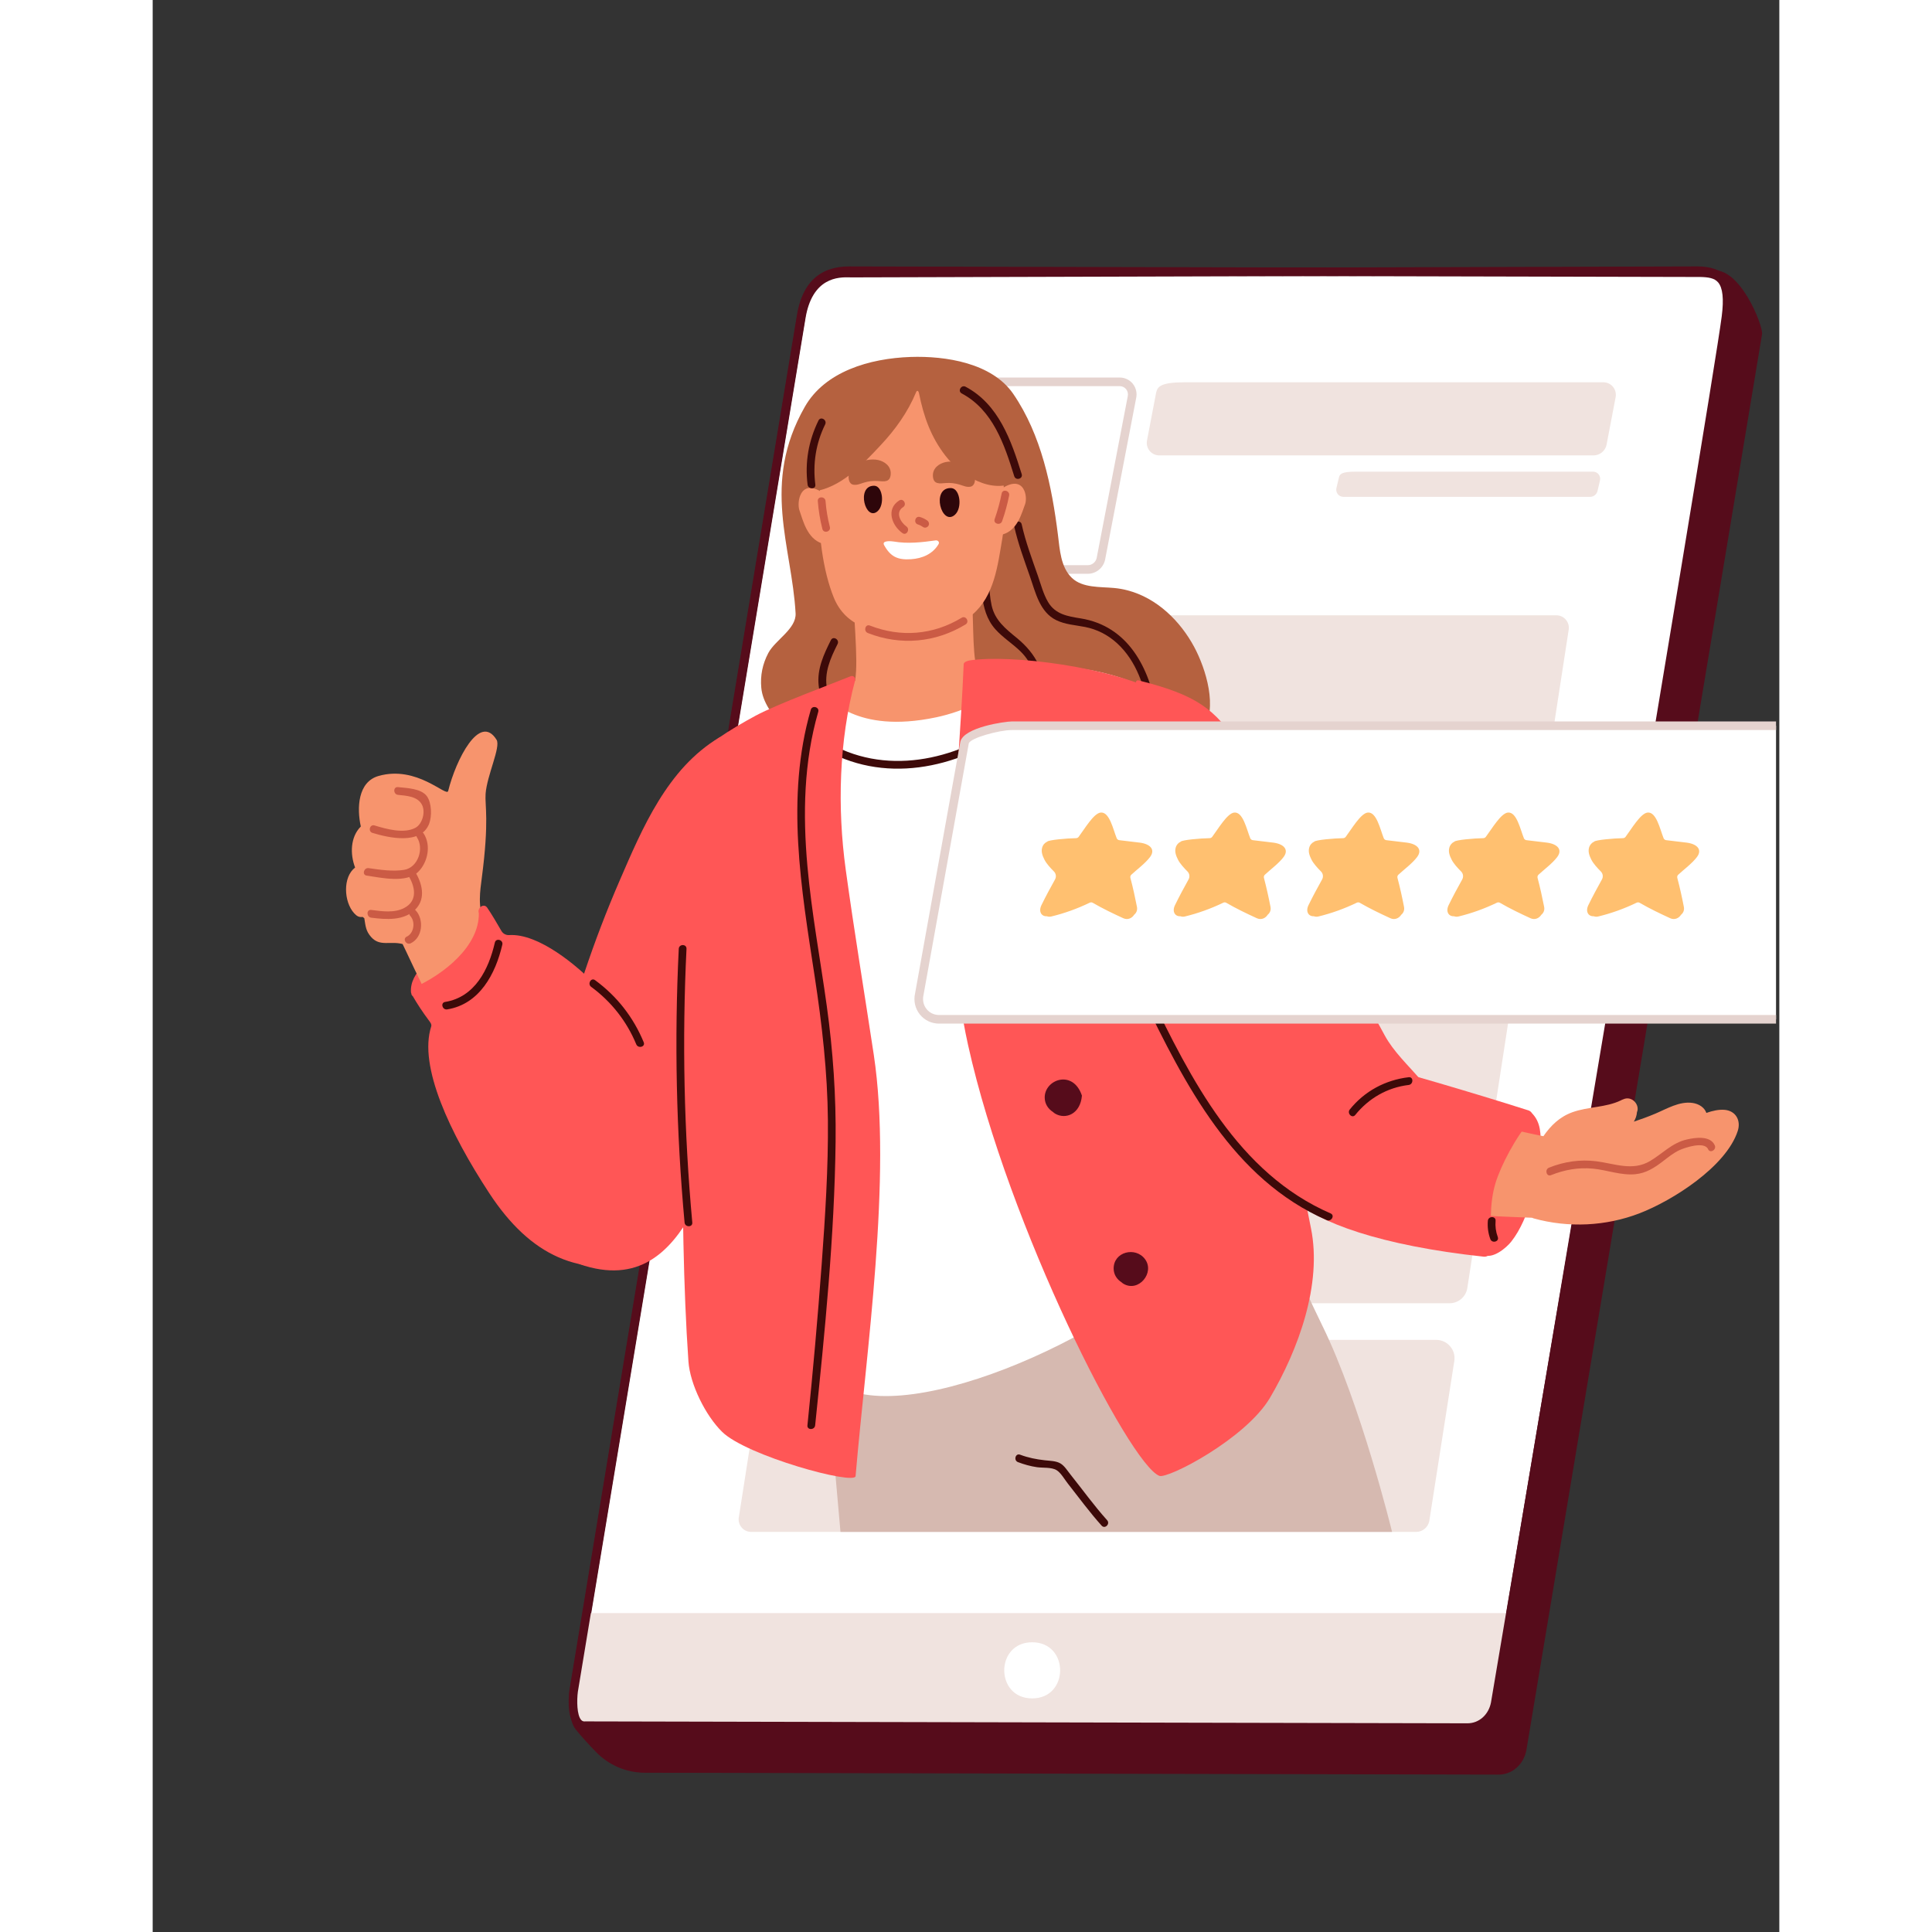 <svg xmlns="http://www.w3.org/2000/svg" xmlns:xlink="http://www.w3.org/1999/xlink" width="500" zoomAndPan="magnify" viewBox="0 0 322.5 383.04" height="500" preserveAspectRatio="xMidYMid meet" version="1.2"><rect x="0" y="0" width="322.5" height="383.04" fill="#333333" stroke="none"/><defs><clipPath id="4b6bcec01d"><path d="M 82 53 L 320 53 L 320 351.832 L 82 351.832 Z M 82 53 "/></clipPath><clipPath id="16ca503523"><path d="M 82 52.582 L 314 52.582 L 314 344 L 82 344 Z M 82 52.582 "/></clipPath><clipPath id="4c5cbb97f2"><path d="M 82 52.582 L 313 52.582 L 313 344 L 82 344 Z M 82 52.582 "/></clipPath><clipPath id="b6a3c102a0"><path d="M 151 143 L 321.848 143 L 321.848 203 L 151 203 Z M 151 143 "/></clipPath><clipPath id="43b62b2f33"><path d="M 151.008 143 L 321.848 143 L 321.848 203 L 151.008 203 Z M 151.008 143 "/></clipPath></defs><g id="3f2f778043"><g clip-rule="nonzero" clip-path="url(#4b6bcec01d)"><path style=" stroke:none;fill-rule:nonzero;fill:#560c1b;fill-opacity:1;" d="M 319.078 66.238 C 316.637 81.273 272.441 346.512 272.352 346.992 C 271.816 349.836 269.535 351.84 266.855 351.832 L 97.57 351.465 C 93.902 351.457 90.402 349.957 87.855 347.312 C 86.457 345.863 84.98 344.258 83.871 342.875 C 82.656 341.359 82.34 338.363 83.328 332.68 L 136.02 65.84 C 136.301 64.266 137.828 62.992 139.438 62.996 L 309.016 53.672 C 314.629 52.59 319.332 64.656 319.078 66.238 "/></g><path style=" stroke:none;fill-rule:nonzero;fill:#ffffff;fill-opacity:1;" d="M 312.625 59.043 C 312.148 70.875 284.695 227.016 272.406 300.762 C 271.227 307.816 270.18 314.102 269.293 319.414 C 267.352 331.094 266.188 338.062 266.172 338.137 C 265.637 340.984 263.352 342.984 260.672 342.977 L 85.879 342.598 C 83.98 342.586 83.453 335.73 83.453 335.73 L 128.531 63.297 C 130.004 53.512 136.836 54.133 138.438 54.141 L 306.309 53.672 C 307.91 53.68 312.828 53.938 312.625 59.043 "/><g clip-rule="nonzero" clip-path="url(#16ca503523)"><path style=" stroke:none;fill-rule:nonzero;fill:#560c1b;fill-opacity:1;" d="M 84.312 335.766 C 84.547 338.637 85.312 341.527 85.902 341.746 L 260.676 342.121 C 262.969 342.121 264.875 340.422 265.332 337.98 C 265.387 337.699 266.66 330.051 268.453 319.273 C 269.336 313.961 270.387 307.676 271.566 300.625 C 275.48 277.137 280.859 245.707 286.555 212.426 C 298.227 144.27 311.449 67.016 311.773 59.004 L 312.625 59.039 L 311.773 59.004 C 311.824 57.691 311.512 56.703 310.816 55.973 C 309.926 55.035 308.363 54.535 306.305 54.523 L 138.441 54.996 L 138.164 54.988 C 136.109 54.941 130.664 54.836 129.375 63.426 Z M 260.691 343.828 C 260.668 343.828 85.875 343.449 85.875 343.449 C 83.539 343.438 82.824 338.648 82.605 335.797 C 82.598 335.727 82.602 335.656 82.613 335.594 L 127.691 63.16 C 128.691 56.488 132.242 53.16 138.199 53.285 L 138.441 53.289 L 306.305 52.82 C 308.883 52.832 310.812 53.5 312.051 54.793 C 313.066 55.859 313.547 57.301 313.477 59.074 C 313.148 67.195 300.484 141.172 288.238 212.715 C 282.539 245.992 277.16 277.422 273.246 300.902 C 272.07 307.957 271.02 314.246 270.133 319.555 C 267.168 337.379 267.02 338.254 267 338.34 C 266.398 341.555 263.801 343.828 260.691 343.828 "/></g><path style=" stroke:none;fill-rule:nonzero;fill:#f0e3df;fill-opacity:1;" d="M 257.125 258.383 C 258.879 258.383 260.367 257.105 260.641 255.375 L 280.707 125.059 C 281.07 123.473 279.895 121.988 278.277 121.988 L 149.645 121.988 C 144.738 121.988 144.137 122.852 143.863 124.055 L 123.809 254.273 C 123.473 256.43 125.141 258.383 127.32 258.383 L 257.125 258.383 "/><path style=" stroke:none;fill-rule:nonzero;fill:#f0e3df;fill-opacity:1;" d="M 258.062 269.832 L 253.086 301.652 C 252.805 302.855 251.727 303.715 250.508 303.715 L 118.664 303.715 C 117.043 303.715 115.879 302.238 116.238 300.645 L 121.234 268.715 C 121.504 266.949 123.023 265.645 124.816 265.645 L 254.477 265.645 C 256.703 265.645 258.406 267.637 258.062 269.832 "/><path style=" stroke:none;fill-rule:nonzero;fill:#f0e3df;fill-opacity:1;" d="M 86.031 319.812 L 83.457 335.27 C 83.457 335.27 81.266 342.051 85.875 342.137 L 260.676 342.516 C 263.355 342.52 265.637 340.52 266.168 337.715 C 266.188 337.598 267.293 330.973 269.152 319.812 L 86.031 319.812 "/><path style=" stroke:none;fill-rule:nonzero;fill:#ffffff;fill-opacity:1;" d="M 174.383 325.598 C 167.004 325.582 166.969 336.711 174.359 336.727 C 181.742 336.742 181.777 325.617 174.383 325.598 "/><g clip-rule="nonzero" clip-path="url(#4c5cbb97f2)"><path style=" stroke:none;fill-rule:nonzero;fill:#560c1b;fill-opacity:1;" d="M 85.875 341.285 C 85.879 341.285 260.68 341.664 260.68 341.664 C 262.965 341.664 264.875 339.957 265.336 337.516 C 265.715 335.391 309.148 77.93 311.082 62.707 C 311.523 59.25 311.285 57.051 310.359 55.977 C 309.637 55.137 308.457 54.945 306.789 54.914 L 138.219 54.527 C 136.352 54.504 130.676 54.438 129.379 62.965 L 84.297 335.41 C 84.078 337.066 84.07 340.094 84.996 341.039 C 85.203 341.246 85.445 341.328 85.781 341.285 C 85.812 341.285 85.844 341.285 85.875 341.285 Z M 260.688 343.367 C 260.676 343.367 85.918 342.988 85.918 342.988 C 85.082 343.066 84.344 342.809 83.777 342.23 C 81.977 340.387 82.543 335.688 82.613 335.16 L 127.691 62.699 C 128.703 56.078 132.258 52.766 138.238 52.82 L 138.441 52.824 L 306.809 53.207 C 308.496 53.242 310.391 53.402 311.648 54.859 C 312.93 56.34 313.285 58.902 312.773 62.922 C 310.977 77.07 267.336 336.117 267.008 337.832 C 266.395 341.094 263.797 343.367 260.688 343.367 "/></g><path style=" stroke:none;fill-rule:nonzero;fill:#ffffff;fill-opacity:1;" d="M 191.715 75.703 L 158.336 75.703 C 157.113 75.703 152.832 76.566 152.559 77.766 L 146.398 109.836 C 146.035 111.422 147.207 112.906 148.828 112.906 L 185.41 112.906 C 186.633 112.906 187.711 112.039 187.984 110.84 L 194.145 78.773 C 194.508 77.184 193.332 75.703 191.715 75.703 "/><path style=" stroke:none;fill-rule:nonzero;fill:#e5d3cf;fill-opacity:1;" d="M 158.336 76.555 C 156.934 76.555 153.73 77.426 153.371 78.008 L 147.234 109.996 C 147.113 110.531 147.227 111.047 147.543 111.441 C 147.852 111.828 148.32 112.051 148.828 112.051 L 185.41 112.051 C 186.234 112.051 186.969 111.461 187.152 110.652 L 193.309 78.613 C 193.43 78.078 193.316 77.562 193 77.168 C 192.691 76.781 192.223 76.555 191.715 76.555 Z M 185.41 113.758 L 148.828 113.758 C 147.801 113.758 146.844 113.301 146.211 112.504 C 145.57 111.703 145.336 110.66 145.566 109.645 L 151.723 77.605 C 152.207 75.48 157.754 74.848 158.336 74.848 L 191.715 74.848 C 192.746 74.848 193.699 75.305 194.332 76.102 C 194.973 76.906 195.207 77.949 194.977 78.961 L 188.82 111 C 188.457 112.609 187.023 113.758 185.41 113.758 "/><path style=" stroke:none;fill-rule:nonzero;fill:#b5613f;fill-opacity:1;" d="M 193.23 117.031 C 192.395 116.816 191.531 116.664 190.645 116.578 C 187.863 116.316 184.371 116.598 182.25 114.582 C 180.012 112.449 179.844 108.941 179.48 106.051 C 178.273 96.43 176.195 86.234 170.629 78.109 C 166.406 71.945 157.195 70.539 150.277 70.77 C 142.078 71.051 133.266 73.68 129.289 80.664 C 120.609 95.91 126.73 108.27 127.465 121.594 C 127.633 124.691 123.414 126.887 122.051 129.477 C 120.906 131.656 120.441 133.938 120.664 136.363 C 121.191 142.117 128.457 146.773 131.93 151.344 C 132.426 151.996 133.195 152.105 133.84 151.906 C 138.492 154.73 145.23 154.641 150.445 154.973 C 159.75 155.559 169.102 155.508 178.402 154.828 C 183.602 154.449 188.836 154.211 193.969 153.285 C 198.434 152.473 204.391 151.297 206.691 147.18 C 206.961 146.699 207.18 146.188 207.508 145.742 C 207.715 145.461 207.965 145.207 208.164 144.918 C 211.281 140.422 208.793 132.547 206.488 128.258 C 203.762 123.188 199.152 118.559 193.23 117.031 "/><path style=" stroke:none;fill-rule:nonzero;fill:#f7946d;fill-opacity:1;" d="M 176.875 134.324 C 157.465 129.125 136.512 132.387 120.57 144.926 C 120.133 145.27 119.941 145.672 119.91 146.074 C 117.32 149.637 122.363 158.461 124.172 161.27 C 129.062 168.867 136.812 175.805 145.695 178.164 C 167.559 183.977 175.688 154.043 177.543 137.707 C 178.566 136.801 178.594 134.781 176.875 134.324 "/><path style=" stroke:none;fill-rule:nonzero;fill:#f7946d;fill-opacity:1;" d="M 138.16 107.598 C 138.539 113.617 138.977 119.598 139.301 125.582 C 139.523 129.727 139.617 132.691 139.27 134.883 C 138.922 137.074 137.695 138.32 136.363 139.359 C 140.656 143.5 149.355 143.234 154.887 142.348 C 159.934 141.543 165.238 138.543 168.395 134.504 C 167.344 134.121 165.793 133.676 164.785 133.391 C 164.086 133.195 163.543 132.691 163.32 132.039 C 162.496 129.574 162.754 121.207 162.371 117.965 C 161.781 112.949 160.594 111.871 160.07 106.848 C 160.031 106.457 159.801 106.191 159.508 106.031 C 157.734 102.332 153.547 101.848 149.652 102.34 C 145.793 102.828 140.352 103.012 137.52 105.84 C 136.828 106.531 137.414 107.457 138.16 107.598 "/><path style=" stroke:none;fill-rule:nonzero;fill:#f0e3df;fill-opacity:1;" d="M 287.594 75.789 L 204.723 75.789 C 199.816 75.789 199.215 76.652 198.945 77.852 L 197.156 87.219 C 196.793 88.809 197.965 90.289 199.586 90.289 L 285.664 90.289 C 286.887 90.289 287.965 89.426 288.238 88.227 L 290.023 78.859 C 290.387 77.27 289.215 75.789 287.594 75.789 "/><path style=" stroke:none;fill-rule:nonzero;fill:#f0e3df;fill-opacity:1;" d="M 285.566 93.512 L 238.469 93.512 C 235.68 93.512 235.34 94.004 235.184 94.684 L 234.691 96.758 C 234.488 97.664 235.156 98.504 236.074 98.504 L 284.992 98.504 C 285.688 98.504 286.301 98.012 286.457 97.332 L 286.945 95.258 C 287.152 94.352 286.484 93.512 285.566 93.512 "/><path style=" stroke:none;fill-rule:nonzero;fill:#d6b9b0;fill-opacity:1;" d="M 231.887 262.805 C 227.129 253.121 223.125 242.973 217.254 234.027 C 216.613 233.066 215.641 232.793 214.746 232.969 C 200.715 219.633 188.16 206.555 167.629 207.238 C 159.461 207.5 151.398 210.301 144.766 215.09 C 142.309 216.852 134.715 222.602 134.859 226.855 C 134.762 227.098 134.703 227.363 134.684 227.664 C 134.18 239.145 131.898 251.047 132.918 262.805 C 134.164 277.004 135.016 289.148 136.363 303.715 L 245.723 303.715 C 245.723 303.715 239.539 278.375 231.887 262.805 "/><path style=" stroke:none;fill-rule:nonzero;fill:#3d0a09;fill-opacity:1;" d="M 170.812 104.367 C 171.562 107.758 172.801 111.059 173.941 114.336 C 175.043 117.5 175.871 121.359 179.152 122.957 C 180.93 123.824 182.93 123.926 184.84 124.301 C 187.223 124.77 189.34 125.852 191.145 127.48 C 195.125 131.09 196.742 136.352 197.594 141.496 C 197.754 142.473 199.234 142.059 199.074 141.09 C 197.637 132.406 193.383 124.117 183.988 122.605 C 181.418 122.191 178.961 121.805 177.52 119.359 C 176.59 117.789 176.105 115.891 175.508 114.172 C 174.34 110.816 173.059 107.434 172.293 103.957 C 172.078 102.992 170.598 103.402 170.812 104.367 "/><path style=" stroke:none;fill-rule:nonzero;fill:#3d0a09;fill-opacity:1;" d="M 134.465 126.906 C 133.051 129.73 131.691 132.637 132.035 135.879 C 132.383 139.121 134.152 141.988 135.863 144.676 C 136.391 145.504 137.719 144.734 137.188 143.898 C 135.758 141.652 134.215 139.277 133.703 136.621 C 133.074 133.375 134.367 130.52 135.789 127.684 C 136.23 126.801 134.906 126.023 134.465 126.906 "/><path style=" stroke:none;fill-rule:nonzero;fill:#3d0a09;fill-opacity:1;" d="M 164.16 110.297 C 164.387 115.027 163.668 120.93 167.051 124.734 C 168.547 126.422 170.5 127.609 172.098 129.188 C 174.535 131.602 175.582 134.898 175.02 138.281 C 174.855 139.246 176.336 139.66 176.496 138.688 C 177.344 133.617 175.168 129.637 171.328 126.484 C 169.109 124.668 166.973 122.984 166.328 120.023 C 165.652 116.918 165.848 113.461 165.695 110.297 C 165.648 109.312 164.113 109.305 164.16 110.297 "/><path style=" stroke:none;fill-rule:nonzero;fill:#f7946d;fill-opacity:1;" d="M 167.504 87.418 C 167.258 86.203 169.074 86.207 168.598 85.074 C 165.875 78.578 159.434 75.801 152.797 75.25 C 152.297 75.207 151.883 75.301 151.531 75.473 C 146.488 75.543 143.434 75.441 139.551 78.812 C 130.18 86.953 130.895 108.277 135.027 118.449 C 137.422 124.348 143.051 125.422 148.691 125.746 C 153.426 126.02 158.344 125.422 162.531 121.836 C 166.871 118.121 167.531 112.141 168.445 106.793 C 169.422 101.062 168.668 93.18 167.504 87.418 "/><path style=" stroke:none;fill-rule:nonzero;fill:#ffffff;fill-opacity:1;" d="M 208.855 169.957 C 209.934 167.027 210.77 164.004 211.359 160.891 C 211.402 160.676 211.363 160.492 211.293 160.328 C 211.031 152.266 205.598 142.07 199.176 137.418 C 198.898 137.215 198.621 137.203 198.391 137.297 C 197.992 137.02 197.574 136.758 197.117 136.523 C 191.797 133.801 185.859 132.605 179.953 132.039 C 176.977 131.754 171.285 130.57 170.871 131.953 C 169.086 137.871 160.582 141.109 155.355 142.211 C 139.027 145.66 134.227 137.953 133.434 138.363 C 125.637 142.383 118 143.629 111.215 149.27 C 109.754 150.484 108.344 151.766 107.016 153.125 C 100.863 159.395 99.969 168.227 99.473 176.582 C 99.121 176.926 98.965 177.52 99.363 178.008 C 101.516 180.625 103.953 182.926 106.766 184.824 C 107.906 185.594 109.09 186.281 110.285 186.953 C 110.91 207.195 121.41 257.398 134.438 273.508 C 146.465 284.609 190.605 265.398 206.812 247.559 C 215.766 237.703 212.035 187.973 208.855 169.957 "/><path style=" stroke:none;fill-rule:nonzero;fill:#3d0a09;fill-opacity:1;" d="M 132.531 148.184 C 144.637 155.605 159.477 152.492 170.465 144.551 C 171.262 143.977 170.496 142.645 169.691 143.227 C 159.137 150.852 144.973 154.008 133.305 146.855 C 132.461 146.34 131.691 147.668 132.531 148.184 "/><path style=" stroke:none;fill-rule:nonzero;fill:#ff5656;fill-opacity:1;" d="M 229.645 243.52 C 224.082 216.141 216.852 170.828 206.305 144.766 C 205.414 142.562 202.723 138.906 200.637 137.777 C 190.184 132.098 169.902 129.719 161.973 130.938 C 161.562 131 160.809 131.262 160.793 131.656 C 159.734 157.066 156.074 182.031 161.664 207.207 C 169.688 243.34 193.617 290.297 199.586 292.605 C 201.262 293.258 216.738 285.242 221.523 277.117 C 227.117 267.625 231.902 254.629 229.645 243.52 "/><path style=" stroke:none;fill-rule:nonzero;fill:#560c1b;fill-opacity:1;" d="M 175.027 180.77 C 172.16 179.156 168.391 181.402 168.453 184.703 C 168.48 186.211 169.309 187.438 170.453 188.164 C 170.641 188.332 170.832 188.488 171.047 188.609 C 172.41 189.391 174.07 189.363 175.379 188.473 C 178.109 186.613 177.91 182.391 175.027 180.77 "/><path style=" stroke:none;fill-rule:nonzero;fill:#560c1b;fill-opacity:1;" d="M 176.855 217.645 C 176.875 218.867 177.547 219.859 178.477 220.449 C 178.625 220.586 178.781 220.711 178.953 220.809 C 181.02 221.992 183.918 220.887 184.234 217.223 C 182.48 211.941 176.785 214 176.855 217.645 "/><path style=" stroke:none;fill-rule:nonzero;fill:#ff5656;fill-opacity:1;" d="M 113.25 147.312 C 112.863 146.766 113.078 145.773 112.324 146.227 C 102.039 152.391 97.086 164.188 92.598 174.547 C 87.422 186.488 83.316 198.84 80.199 211.469 C 79.793 211.688 84.344 250.535 84.555 250.609 C 96.398 254.727 102.664 248.113 107.043 240.266 C 112.738 230.051 115.973 219.684 117.055 208.039 C 117.617 201.992 117.785 195.918 118.246 189.863 C 118.754 183.168 120.082 176.672 121.098 170.051 C 122.262 162.445 123.43 148.82 113.25 147.312 "/><path style=" stroke:none;fill-rule:nonzero;fill:#ff5656;fill-opacity:1;" d="M 273.348 220.594 C 273.09 220.34 272.75 220.152 272.598 220.387 C 271.164 220.113 269.336 221.789 268.539 222.711 C 266.648 224.895 265.672 227.891 264.867 230.605 C 263.828 234.102 263.227 237.734 263.07 241.375 C 262.996 243.082 261.758 247.75 263.848 248.785 C 265.652 249.68 268.332 247.441 269.324 246.199 C 271.238 243.797 272.453 240.652 273.387 237.754 C 274.445 234.449 275.043 230.992 275.152 227.52 C 275.23 224.977 275.297 222.488 273.348 220.594 "/><path style=" stroke:none;fill-rule:nonzero;fill:#560c1b;fill-opacity:1;" d="M 190.523 251.559 C 190.547 252.707 191.176 253.645 192.055 254.203 C 192.195 254.332 192.344 254.449 192.508 254.543 C 195.496 256.254 198.719 252.312 196.746 249.645 C 194.859 247.09 190.461 248.164 190.523 251.559 "/><path style=" stroke:none;fill-rule:nonzero;fill:#ff5656;fill-opacity:1;" d="M 255.43 223.652 C 255.793 215.883 247.793 211.797 244.238 205.23 C 239.469 196.422 234.637 187.648 229.75 178.902 C 224.492 169.504 221.125 156.859 215.312 147.793 C 210.676 140.562 206.887 137.754 195.488 134.906 C 194.625 134.691 194.965 136.168 194.914 136.41 C 192.953 145.895 190.785 155.367 189.039 164.895 C 187.484 173.363 191.383 187.988 194.711 195.672 C 202.262 213.105 222.762 243.746 234.98 240.582 C 241.09 239.004 255.117 230.312 255.43 223.652 "/><path style=" stroke:none;fill-rule:nonzero;fill:#f7946d;fill-opacity:1;" d="M 314.258 224.219 C 314.934 222.137 313.859 220.184 311.566 220.031 C 310.453 219.957 309.25 220.223 308.039 220.648 C 307.645 219.547 306.566 218.855 305.289 218.668 C 302.703 218.293 300.184 219.836 297.898 220.801 C 296.508 221.387 295.09 221.906 293.66 222.379 C 293.996 221.816 294.227 221.195 294.277 220.492 C 294.902 219.102 293.297 217.141 291.543 217.957 C 291.387 218.008 291.234 218.07 291.098 218.156 C 288.094 219.609 284.602 219.383 281.484 220.508 C 278.914 221.434 277.184 223.168 275.723 225.266 C 271.973 224.559 262.484 222.133 261.5 223.078 C 257.09 227.324 255.492 233.535 257.191 239.402 C 257.688 241.121 269.141 241.207 273.461 241.43 C 273.566 241.48 273.676 241.527 273.801 241.562 C 280.684 243.469 288.094 243.121 294.766 240.559 C 301.312 238.039 311.961 231.309 314.258 224.219 "/><path style=" stroke:none;fill-rule:nonzero;fill:#ff5656;fill-opacity:1;" d="M 54.34 191.793 C 54.219 191.457 53.801 191.301 53.527 191.578 C 52.148 192.965 51.074 194.691 51.207 196.715 C 51.211 196.809 51.246 196.883 51.285 196.949 C 51.266 197.242 51.512 197.582 51.895 197.5 C 52.961 197.273 54.426 197.004 54.887 195.859 C 55.383 194.629 54.758 192.945 54.34 191.793 "/><path style=" stroke:none;fill-rule:nonzero;fill:#f7946d;fill-opacity:1;" d="M 68.18 146.672 C 64.82 141.234 60.086 150.723 58.586 156.82 C 58.27 158.113 52.43 151.66 44.781 153.844 C 40.68 155.016 40.449 160.168 41.266 163.867 C 41.254 163.875 41.242 163.883 41.234 163.895 C 39.184 165.977 39.117 169.332 40.133 171.996 C 39.988 172.113 39.844 172.238 39.715 172.371 C 37.562 174.586 38.047 179.547 40.367 181.465 C 40.762 181.793 41.207 181.867 41.613 181.789 C 41.746 181.891 41.824 181.945 41.957 182.047 C 42.211 183.617 42.246 184.574 43.324 185.789 C 45.059 187.73 47.113 186.516 49.547 187.168 C 49.609 187.184 53.719 196.176 55.137 198.605 C 55.527 199.273 70.07 190.805 70.355 189.117 C 68.762 186.836 67.195 184.531 65.719 182.172 C 64.395 180.055 64.934 176.484 65.25 174.074 C 66.758 162.605 65.84 159.707 66.004 157.398 C 66.266 153.738 69.051 148.078 68.18 146.672 "/><path style=" stroke:none;fill-rule:nonzero;fill:#ff5656;fill-opacity:1;" d="M 266.246 234.508 C 267.281 231.121 270.211 225.453 273.27 221.953 C 273.805 221.348 273.523 220.391 272.754 220.145 C 261.336 216.508 245.707 211.941 242.875 211.422 C 240.184 210.93 237.363 215.246 234.703 216.426 C 231.82 217.703 230.539 221.668 229.516 224.426 C 227.91 228.742 225.684 237.422 226.004 237.715 C 231.035 242.367 243.352 246.938 263.91 249.152 C 264.664 249.23 265.34 248.645 265.34 247.887 C 265.352 243.203 264.926 238.824 266.246 234.508 "/><path style=" stroke:none;fill-rule:nonzero;fill:#3d0a09;fill-opacity:1;" d="M 196.223 197.617 C 204.598 214.914 214.168 233.82 232.77 241.902 C 233.664 242.289 234.445 240.969 233.543 240.574 C 215.172 232.594 205.816 213.922 197.547 196.844 C 197.117 195.953 195.793 196.73 196.223 197.617 "/><path style=" stroke:none;fill-rule:nonzero;fill:#ff5656;fill-opacity:1;" d="M 142.973 209.16 C 141.125 196.891 139.082 184.652 137.398 172.359 C 135.73 160.215 136.043 146.895 139.27 134.883 C 139.414 134.34 138.891 133.863 138.371 134.078 C 135.059 135.441 123.812 139.59 119.535 141.895 C 114.453 144.641 109.383 147.809 105.348 152.086 C 99.129 158.676 93.664 178.41 91.84 184.707 C 91.625 185.441 92.238 185.91 92.824 185.902 C 93.027 186.254 104.875 197.02 105.414 196.809 C 105.449 200.34 104.168 240.594 106.219 269.91 C 106.535 274.434 109.605 280.66 112.918 283.898 C 117.781 288.648 139.203 294.504 139.359 292.656 C 141.438 268.188 146.609 233.348 142.973 209.16 "/><g clip-rule="nonzero" clip-path="url(#b6a3c102a0)"><path style=" stroke:none;fill-rule:nonzero;fill:#ffffff;fill-opacity:1;" d="M 331.906 143.887 L 170.309 143.887 C 168.332 143.887 161.406 145.285 160.965 147.227 L 151.984 197.129 C 151.402 199.695 153.297 202.094 155.914 202.094 L 322.695 202.094 C 324.676 202.094 326.414 200.695 326.855 198.754 L 335.836 148.852 C 336.422 146.281 334.523 143.887 331.906 143.887 "/></g><g clip-rule="nonzero" clip-path="url(#43b62b2f33)"><path style=" stroke:none;fill-rule:nonzero;fill:#e5d3cf;fill-opacity:1;" d="M 170.309 144.742 C 167.891 144.742 162.051 146.297 161.797 147.414 L 152.824 197.281 C 152.594 198.293 152.816 199.289 153.426 200.051 C 154.027 200.805 154.934 201.238 155.914 201.238 L 322.695 201.238 C 324.273 201.238 325.672 200.113 326.023 198.562 L 334.996 148.699 C 335.227 147.688 335.004 146.691 334.398 145.926 C 333.797 145.172 332.887 144.742 331.906 144.742 Z M 322.695 202.945 L 155.914 202.945 C 154.414 202.945 153.02 202.277 152.094 201.117 C 151.16 199.945 150.816 198.422 151.156 196.938 L 160.125 147.074 C 160.781 144.188 168.988 143.035 170.309 143.035 L 331.906 143.035 C 333.41 143.035 334.801 143.703 335.73 144.863 C 336.66 146.035 337.004 147.555 336.668 149.039 L 327.695 198.902 C 327.16 201.262 325.062 202.945 322.695 202.945 "/></g><path style=" stroke:none;fill-rule:nonzero;fill:#ff5656;fill-opacity:1;" d="M 102.875 218.539 C 97.398 211.105 94.262 201.953 87.859 195.297 C 84.266 191.562 76.551 185.016 70.68 185.391 C 70.051 185.43 69.457 185.121 69.145 184.574 C 68.426 183.32 67.148 181.137 66.328 179.961 C 65.633 178.965 64.289 180.027 64.664 181.043 C 64.773 187.59 57.695 193.168 51.945 195.738 C 51.492 195.941 51.34 196.332 51.387 196.711 C 51.344 196.91 51.352 197.129 51.488 197.367 C 52.473 199.07 53.555 200.711 54.734 202.281 C 55 202.641 55.363 203.078 55.223 203.504 C 52.668 211.383 58.953 224.676 66.711 236.527 C 74.977 249.156 84.797 253.336 97.582 250.152 C 98.762 249.859 100.391 241.117 101.406 238.285 C 103.512 232.422 103.988 226.207 102.969 220.074 C 102.953 219.965 102.902 219.883 102.84 219.82 C 103.109 219.473 103.203 218.984 102.875 218.539 "/><path style=" stroke:none;fill-rule:nonzero;fill:#3d0a09;fill-opacity:1;" d="M 104.301 188.113 C 103.418 206.207 103.801 224.336 105.453 242.379 C 105.543 243.355 107.078 243.363 106.984 242.379 C 105.336 224.336 104.953 206.207 105.836 188.113 C 105.883 187.125 104.348 187.125 104.301 188.113 "/><path style=" stroke:none;fill-rule:nonzero;fill:#3d0a09;fill-opacity:1;" d="M 249.016 213.57 C 244.383 214.125 240.281 216.32 237.34 219.965 C 236.727 220.727 237.805 221.82 238.426 221.051 C 241.09 217.746 244.785 215.613 249.016 215.105 C 249.984 214.988 249.996 213.453 249.016 213.57 "/><path style=" stroke:none;fill-rule:nonzero;fill:#cb5b45;fill-opacity:1;" d="M 309.699 227.066 C 308.82 225.098 305.844 225.527 304.172 225.91 C 301.215 226.586 299.367 228.707 296.859 230.195 C 293.43 232.227 289.887 230.715 286.266 230.242 C 283.039 229.824 279.844 230.293 276.836 231.504 C 275.93 231.871 276.324 233.355 277.242 232.984 C 279.891 231.918 282.688 231.418 285.547 231.695 C 288.359 231.965 291.09 233.066 293.949 232.801 C 296.09 232.598 297.777 231.5 299.438 230.223 C 300.477 229.426 301.5 228.586 302.695 228.031 C 303.73 227.547 307.648 226.211 308.375 227.84 C 308.777 228.742 310.098 227.961 309.699 227.066 "/><path style=" stroke:none;fill-rule:nonzero;fill:#3d0a09;fill-opacity:1;" d="M 264.711 242.043 C 264.609 243.277 264.773 244.496 265.203 245.66 C 265.539 246.578 267.023 246.18 266.68 245.25 C 266.297 244.203 266.152 243.156 266.246 242.043 C 266.328 241.059 264.793 241.066 264.711 242.043 "/><path style=" stroke:none;fill-rule:nonzero;fill:#cb5b45;fill-opacity:1;" d="M 43.578 165.133 C 46.805 166.113 53.164 167.551 54.809 163.324 C 55.383 161.852 55.332 159.18 54.363 157.855 C 53.223 156.301 50.348 156.242 48.633 156.055 C 47.652 155.949 47.66 157.484 48.633 157.59 C 50.273 157.766 52.477 157.852 53.371 159.516 C 54.16 160.98 53.457 163.391 52.09 164.121 C 49.781 165.348 46.309 164.359 43.988 163.652 C 43.039 163.363 42.637 164.844 43.578 165.133 "/><path style=" stroke:none;fill-rule:nonzero;fill:#cb5b45;fill-opacity:1;" d="M 42.422 173.598 C 45.305 174.023 50.293 175.152 52.629 172.867 C 54.578 170.961 55.234 167.539 53.715 165.234 C 53.172 164.414 51.844 165.184 52.391 166.008 C 53.859 168.238 52.605 172.008 49.855 172.457 C 47.621 172.824 45.043 172.441 42.828 172.117 C 41.863 171.977 41.445 173.457 42.422 173.598 "/><path style=" stroke:none;fill-rule:nonzero;fill:#cb5b45;fill-opacity:1;" d="M 43.324 181.941 C 46.281 182.316 49.824 182.609 52.117 180.27 C 54.254 178.09 53.391 174.977 51.938 172.691 C 51.41 171.859 50.082 172.629 50.613 173.469 C 52.016 175.672 52.645 178.535 49.91 179.996 C 47.922 181.059 45.457 180.676 43.324 180.406 C 42.348 180.285 42.359 181.82 43.324 181.941 "/><path style=" stroke:none;fill-rule:nonzero;fill:#3d0a09;fill-opacity:1;" d="M 171.562 289.887 C 172.789 290.348 174.023 290.699 175.32 290.887 C 176.473 291.055 178.223 290.855 179.23 291.488 C 180.09 292.031 180.809 293.336 181.426 294.113 C 183.637 296.918 185.754 299.82 188.145 302.48 C 188.805 303.215 189.887 302.125 189.23 301.395 C 186.641 298.516 184.375 295.355 181.957 292.332 C 181.387 291.621 180.793 290.637 179.992 290.152 C 179.105 289.621 177.859 289.629 176.875 289.516 C 175.152 289.32 173.598 289.016 171.973 288.406 C 171.047 288.062 170.645 289.547 171.562 289.887 "/><path style=" stroke:none;fill-rule:nonzero;fill:#b5613f;fill-opacity:1;" d="M 159.438 91.637 C 158.688 91.488 157.906 91.461 157.199 91.613 C 155.98 91.875 154.621 92.77 154.688 94.355 C 154.766 96.145 156.109 95.848 157.254 95.766 C 158.184 95.699 159.094 95.809 159.992 96.082 C 160.73 96.309 161.461 96.668 162.23 96.469 C 162.582 96.375 162.848 96.039 162.949 95.664 C 163.426 93.895 162.016 92.547 160.676 92.004 C 160.289 91.852 159.867 91.723 159.438 91.637 "/><path style=" stroke:none;fill-rule:nonzero;fill:#b5613f;fill-opacity:1;" d="M 141.578 91.223 C 142.328 91.074 143.113 91.047 143.816 91.199 C 145.035 91.465 146.395 92.359 146.328 93.949 C 146.25 95.742 144.902 95.445 143.766 95.363 C 142.832 95.301 141.922 95.406 141.023 95.684 C 140.285 95.91 139.555 96.27 138.781 96.066 C 138.434 95.977 138.168 95.637 138.066 95.262 C 137.59 93.488 139 92.137 140.34 91.594 C 140.727 91.438 141.148 91.309 141.578 91.223 "/><path style=" stroke:none;fill-rule:nonzero;fill:#3d0a09;fill-opacity:1;" d="M 130.477 140.715 C 125.449 158.098 128.582 176.164 131.258 193.656 C 132.703 203.113 133.789 212.555 133.871 222.129 C 133.953 231.633 133.336 241.129 132.641 250.605 C 131.855 261.277 130.91 271.941 129.812 282.59 C 129.711 283.57 131.246 283.562 131.344 282.59 C 133.27 263.926 135.176 245.09 135.398 226.312 C 135.504 217.301 134.887 208.367 133.648 199.441 C 132.367 190.203 130.641 181.016 129.809 171.719 C 128.891 161.465 129.078 151.07 131.957 141.121 C 132.23 140.172 130.75 139.766 130.477 140.715 "/><path style=" stroke:none;fill-rule:nonzero;fill:#b5613f;fill-opacity:1;" d="M 165.855 78.828 C 161.547 73.355 155.902 71.844 148.711 73 C 143.719 73.805 139.078 76.012 135.23 79.297 C 133.445 80.82 131.828 82.578 131.004 84.812 C 129.852 87.938 130.277 91.355 130.703 94.578 C 130.711 94.637 130.395 97.527 130.953 97.453 C 136.449 96.715 140.629 92.207 144.316 88.281 C 147.238 85.172 149.734 81.688 151.348 77.773 C 151.551 77.281 151.832 77.469 151.938 77.988 C 152.859 82.582 154.285 86.645 157.199 90.387 C 160.223 94.27 166.41 98.199 171.363 95.379 C 171.57 95.746 169.422 83.363 165.855 78.828 "/><path style=" stroke:none;fill-rule:nonzero;fill:#f7946d;fill-opacity:1;" d="M 172.828 97.316 C 172.332 96.117 171.16 95.293 168.934 96.504 C 168.758 96.598 168.602 96.699 168.445 96.801 C 168.383 97.129 168.297 97.449 168.203 97.773 C 168.02 100.418 166.844 102.973 165.758 105.539 C 166.328 106.062 167.609 106.23 168.555 105.949 C 171.492 105.086 172.289 101.738 172.961 99.977 C 173.195 99.359 173.207 98.23 172.828 97.316 "/><path style=" stroke:none;fill-rule:nonzero;fill:#f7946d;fill-opacity:1;" d="M 133.047 97.848 C 132.836 97.688 132.609 97.535 132.363 97.391 C 130.078 96.062 128.879 96.969 128.367 98.285 C 127.98 99.285 127.992 100.527 128.234 101.203 C 128.922 103.137 129.738 106.809 132.75 107.758 C 133.445 107.98 134.316 107.945 134.973 107.699 C 133.68 104.461 132.707 101.164 133.047 97.848 "/><path style=" stroke:none;fill-rule:nonzero;fill:#2e060a;fill-opacity:1;" d="M 159.926 98.988 C 159.812 98.059 159.355 96.746 158.168 96.762 C 154.312 96.805 156.395 104.332 159.012 102.094 C 159.855 101.371 160.051 100.012 159.926 98.988 "/><path style=" stroke:none;fill-rule:nonzero;fill:#2e060a;fill-opacity:1;" d="M 144.574 98.406 C 144.473 97.531 144.055 96.289 142.965 96.305 C 139.426 96.359 141.312 103.477 143.727 101.352 C 144.5 100.664 144.684 99.375 144.574 98.406 "/><path style=" stroke:none;fill-rule:nonzero;fill:#ffffff;fill-opacity:1;" d="M 155.234 107.141 C 152.484 107.527 149.66 107.844 146.898 107.359 C 146.473 107.285 144.469 107.098 145.016 108.082 C 146.27 110.34 147.656 111.051 150.359 110.871 C 152.641 110.715 154.672 109.812 155.812 107.879 C 156.051 107.473 155.676 107.078 155.234 107.141 "/><path style=" stroke:none;fill-rule:nonzero;fill:#cb5b45;fill-opacity:1;" d="M 148 99.227 C 145.348 100.918 146.52 104.184 148.656 105.699 C 149.461 106.27 150.23 104.941 149.43 104.371 C 148.262 103.543 147.172 101.574 148.773 100.551 C 149.605 100.02 148.836 98.691 148 99.227 "/><path style=" stroke:none;fill-rule:nonzero;fill:#cb5b45;fill-opacity:1;" d="M 151.715 103.98 C 152.098 104.098 152.434 104.273 152.762 104.504 C 153.102 104.742 153.613 104.566 153.812 104.227 C 154.035 103.844 153.875 103.418 153.535 103.176 C 153.105 102.875 152.629 102.652 152.125 102.5 C 151.176 102.211 150.773 103.691 151.715 103.98 "/><path style=" stroke:none;fill-rule:nonzero;fill:#cb5b45;fill-opacity:1;" d="M 168.32 97.836 C 167.98 99.566 167.516 101.258 166.93 102.922 C 166.602 103.852 168.082 104.258 168.41 103.328 C 168.996 101.668 169.457 99.977 169.801 98.246 C 169.992 97.281 168.512 96.871 168.32 97.836 "/><path style=" stroke:none;fill-rule:nonzero;fill:#cb5b45;fill-opacity:1;" d="M 131.867 99.344 C 132.012 101.219 132.309 103.059 132.777 104.879 C 133.027 105.836 134.508 105.43 134.258 104.469 C 133.824 102.785 133.535 101.082 133.402 99.344 C 133.328 98.367 131.793 98.355 131.867 99.344 "/><path style=" stroke:none;fill-rule:nonzero;fill:#3d0a09;fill-opacity:1;" d="M 160.402 78.004 C 166.59 81.293 168.859 88.121 170.812 94.406 C 171.105 95.348 172.586 94.945 172.293 94 C 170.219 87.328 167.73 80.164 161.18 76.68 C 160.309 76.215 159.531 77.539 160.402 78.004 "/><path style=" stroke:none;fill-rule:nonzero;fill:#3d0a09;fill-opacity:1;" d="M 132.004 83.363 C 130.043 87.359 129.285 91.664 129.844 96.086 C 129.969 97.051 131.504 97.062 131.379 96.086 C 130.855 91.934 131.48 87.906 133.328 84.141 C 133.762 83.258 132.441 82.477 132.004 83.363 "/><path style=" stroke:none;fill-rule:nonzero;fill:#cb5b45;fill-opacity:1;" d="M 160.387 122.477 C 154.754 125.895 148.324 126.422 142.191 124.023 C 141.273 123.664 140.875 125.148 141.785 125.504 C 148.285 128.047 155.203 127.422 161.164 123.801 C 162.008 123.293 161.234 121.965 160.387 122.477 "/><path style=" stroke:none;fill-rule:nonzero;fill:#3d0a09;fill-opacity:1;" d="M 67.84 186.875 C 66.617 192.184 63.891 197.691 57.98 198.645 C 57.008 198.801 57.422 200.281 58.387 200.125 C 64.809 199.09 67.984 193.078 69.32 187.285 C 69.543 186.32 68.062 185.91 67.84 186.875 "/><path style=" stroke:none;fill-rule:nonzero;fill:#3d0a09;fill-opacity:1;" d="M 86.938 195.656 C 90.914 198.574 93.992 202.484 95.875 207.047 C 96.25 207.949 97.734 207.555 97.355 206.641 C 95.301 201.668 92.051 197.512 87.711 194.328 C 86.914 193.742 86.148 195.074 86.938 195.656 "/><path style=" stroke:none;fill-rule:nonzero;fill:#ffc070;fill-opacity:1;" d="M 197.738 169.914 C 198.809 168.492 197.867 167.352 195.723 167.062 C 195.176 166.988 192.516 166.684 191.641 166.574 C 191.41 166.543 191.211 166.398 191.125 166.184 C 190.41 164.406 189.688 160.855 187.906 161.105 C 186.535 161.297 184.746 164.367 183.582 165.918 C 183.461 166.082 183.27 166.172 183.066 166.176 C 181.285 166.199 177.578 166.527 177.344 166.871 C 176.867 167.098 176.5 167.5 176.344 168.066 C 176.113 168.914 176.434 169.699 176.805 170.441 C 177.18 171.191 177.961 172.062 178.676 172.77 C 179.098 173.188 179.191 173.836 178.902 174.355 C 177.957 176.051 177.07 177.688 176.207 179.457 C 175.582 180.738 176.219 181.715 177.273 181.656 C 177.539 181.754 177.844 181.781 178.184 181.699 C 180.738 181.082 183.316 180.16 185.781 178.969 C 185.973 178.875 186.195 178.883 186.379 178.988 C 188.32 180.117 190.375 181.105 192.441 182.051 C 193.34 182.461 194.18 182.016 194.586 181.359 C 195.008 181.016 195.273 180.477 195.145 179.805 C 194.773 177.887 194.348 175.957 193.844 174.051 C 193.781 173.82 193.855 173.578 194.031 173.418 C 195.215 172.324 196.789 171.176 197.738 169.914 "/><path style=" stroke:none;fill-rule:nonzero;fill:#ffc070;fill-opacity:1;" d="M 224.215 169.914 C 225.285 168.492 224.344 167.352 222.195 167.062 C 221.652 166.988 218.992 166.684 218.117 166.574 C 217.887 166.543 217.688 166.398 217.602 166.184 C 216.883 164.406 216.164 160.855 214.383 161.105 C 213.012 161.297 211.223 164.367 210.059 165.918 C 209.938 166.082 209.746 166.172 209.543 166.176 C 207.762 166.199 204.055 166.527 203.82 166.871 C 203.34 167.098 202.977 167.5 202.82 168.066 C 202.59 168.914 202.91 169.699 203.281 170.441 C 203.656 171.191 204.438 172.062 205.152 172.77 C 205.574 173.188 205.664 173.836 205.375 174.355 C 204.434 176.051 203.547 177.688 202.684 179.457 C 202.059 180.738 202.695 181.715 203.75 181.656 C 204.012 181.754 204.316 181.781 204.66 181.699 C 207.211 181.082 209.793 180.16 212.258 178.969 C 212.449 178.875 212.672 178.883 212.852 178.988 C 214.797 180.117 216.848 181.105 218.918 182.051 C 219.816 182.461 220.656 182.016 221.062 181.359 C 221.484 181.016 221.75 180.477 221.621 179.805 C 221.25 177.887 220.82 175.957 220.32 174.051 C 220.258 173.82 220.332 173.578 220.508 173.418 C 221.691 172.324 223.266 171.176 224.215 169.914 "/><path style=" stroke:none;fill-rule:nonzero;fill:#ffc070;fill-opacity:1;" d="M 250.688 169.914 C 251.754 168.492 250.816 167.352 248.672 167.062 C 248.125 166.988 245.465 166.684 244.59 166.574 C 244.359 166.543 244.16 166.398 244.074 166.184 C 243.359 164.406 242.637 160.855 240.855 161.105 C 239.484 161.297 237.695 164.367 236.531 165.918 C 236.41 166.082 236.219 166.172 236.016 166.176 C 234.234 166.199 230.527 166.527 230.293 166.871 C 229.816 167.098 229.449 167.5 229.293 168.066 C 229.062 168.914 229.383 169.699 229.754 170.441 C 230.129 171.191 230.91 172.062 231.625 172.77 C 232.047 173.188 232.137 173.836 231.852 174.355 C 230.906 176.051 230.02 177.688 229.156 179.457 C 228.531 180.738 229.168 181.715 230.223 181.656 C 230.488 181.754 230.793 181.781 231.133 181.699 C 233.688 181.082 236.262 180.16 238.73 178.969 C 238.922 178.875 239.145 178.883 239.324 178.988 C 241.27 180.117 243.324 181.105 245.391 182.051 C 246.289 182.461 247.129 182.016 247.539 181.359 C 247.957 181.016 248.223 180.477 248.094 179.805 C 247.723 177.887 247.297 175.957 246.793 174.051 C 246.73 173.82 246.805 173.578 246.98 173.418 C 248.164 172.324 249.738 171.176 250.688 169.914 "/><path style=" stroke:none;fill-rule:nonzero;fill:#ffc070;fill-opacity:1;" d="M 278.465 169.914 C 279.535 168.492 278.598 167.352 276.449 167.062 C 275.902 166.988 273.242 166.684 272.367 166.574 C 272.137 166.543 271.941 166.398 271.855 166.184 C 271.137 164.406 270.418 160.855 268.637 161.105 C 267.266 161.297 265.477 164.367 264.309 165.918 C 264.188 166.082 264 166.172 263.793 166.176 C 262.016 166.199 258.305 166.527 258.07 166.871 C 257.594 167.098 257.227 167.5 257.074 168.066 C 256.84 168.914 257.16 169.699 257.535 170.441 C 257.91 171.191 258.688 172.062 259.406 172.77 C 259.828 173.188 259.918 173.836 259.633 174.355 C 258.688 176.051 257.801 177.688 256.938 179.457 C 256.312 180.738 256.945 181.715 258 181.656 C 258.266 181.754 258.57 181.781 258.914 181.699 C 261.465 181.082 264.043 180.16 266.508 178.969 C 266.703 178.875 266.922 178.883 267.109 178.988 C 269.051 180.117 271.102 181.105 273.172 182.051 C 274.07 182.461 274.906 182.016 275.316 181.359 C 275.738 181.016 276.004 180.477 275.875 179.805 C 275.5 177.887 275.074 175.957 274.57 174.051 C 274.512 173.82 274.586 173.578 274.758 173.418 C 275.941 172.324 277.516 171.176 278.465 169.914 "/><path style=" stroke:none;fill-rule:nonzero;fill:#ffc070;fill-opacity:1;" d="M 306.168 169.914 C 307.238 168.492 306.297 167.352 304.148 167.062 C 303.605 166.988 300.945 166.684 300.07 166.574 C 299.84 166.543 299.641 166.398 299.555 166.184 C 298.84 164.406 298.117 160.855 296.336 161.105 C 294.965 161.297 293.176 164.367 292.012 165.918 C 291.891 166.082 291.699 166.172 291.496 166.176 C 289.715 166.199 286.008 166.527 285.773 166.871 C 285.297 167.098 284.93 167.5 284.773 168.066 C 284.543 168.914 284.863 169.699 285.234 170.441 C 285.609 171.191 286.391 172.062 287.105 172.77 C 287.527 173.188 287.621 173.836 287.332 174.355 C 286.387 176.051 285.504 177.688 284.637 179.457 C 284.012 180.738 284.648 181.715 285.703 181.656 C 285.969 181.754 286.27 181.781 286.613 181.699 C 289.168 181.082 291.746 180.16 294.211 178.969 C 294.402 178.875 294.625 178.883 294.809 178.988 C 296.75 180.117 298.805 181.105 300.871 182.051 C 301.77 182.461 302.609 182.016 303.016 181.359 C 303.438 181.016 303.703 180.477 303.574 179.805 C 303.203 177.887 302.777 175.957 302.273 174.051 C 302.211 173.82 302.285 173.578 302.461 173.418 C 303.645 172.324 305.219 171.176 306.168 169.914 "/><path style=" stroke:none;fill-rule:nonzero;fill:#cb5b45;fill-opacity:1;" d="M 51.062 181.578 C 52.141 182.746 51.816 185.02 50.375 185.695 C 49.48 186.113 50.258 187.438 51.148 187.023 C 53.52 185.91 53.84 182.328 52.148 180.492 C 51.477 179.766 50.395 180.852 51.062 181.578 "/></g></svg>